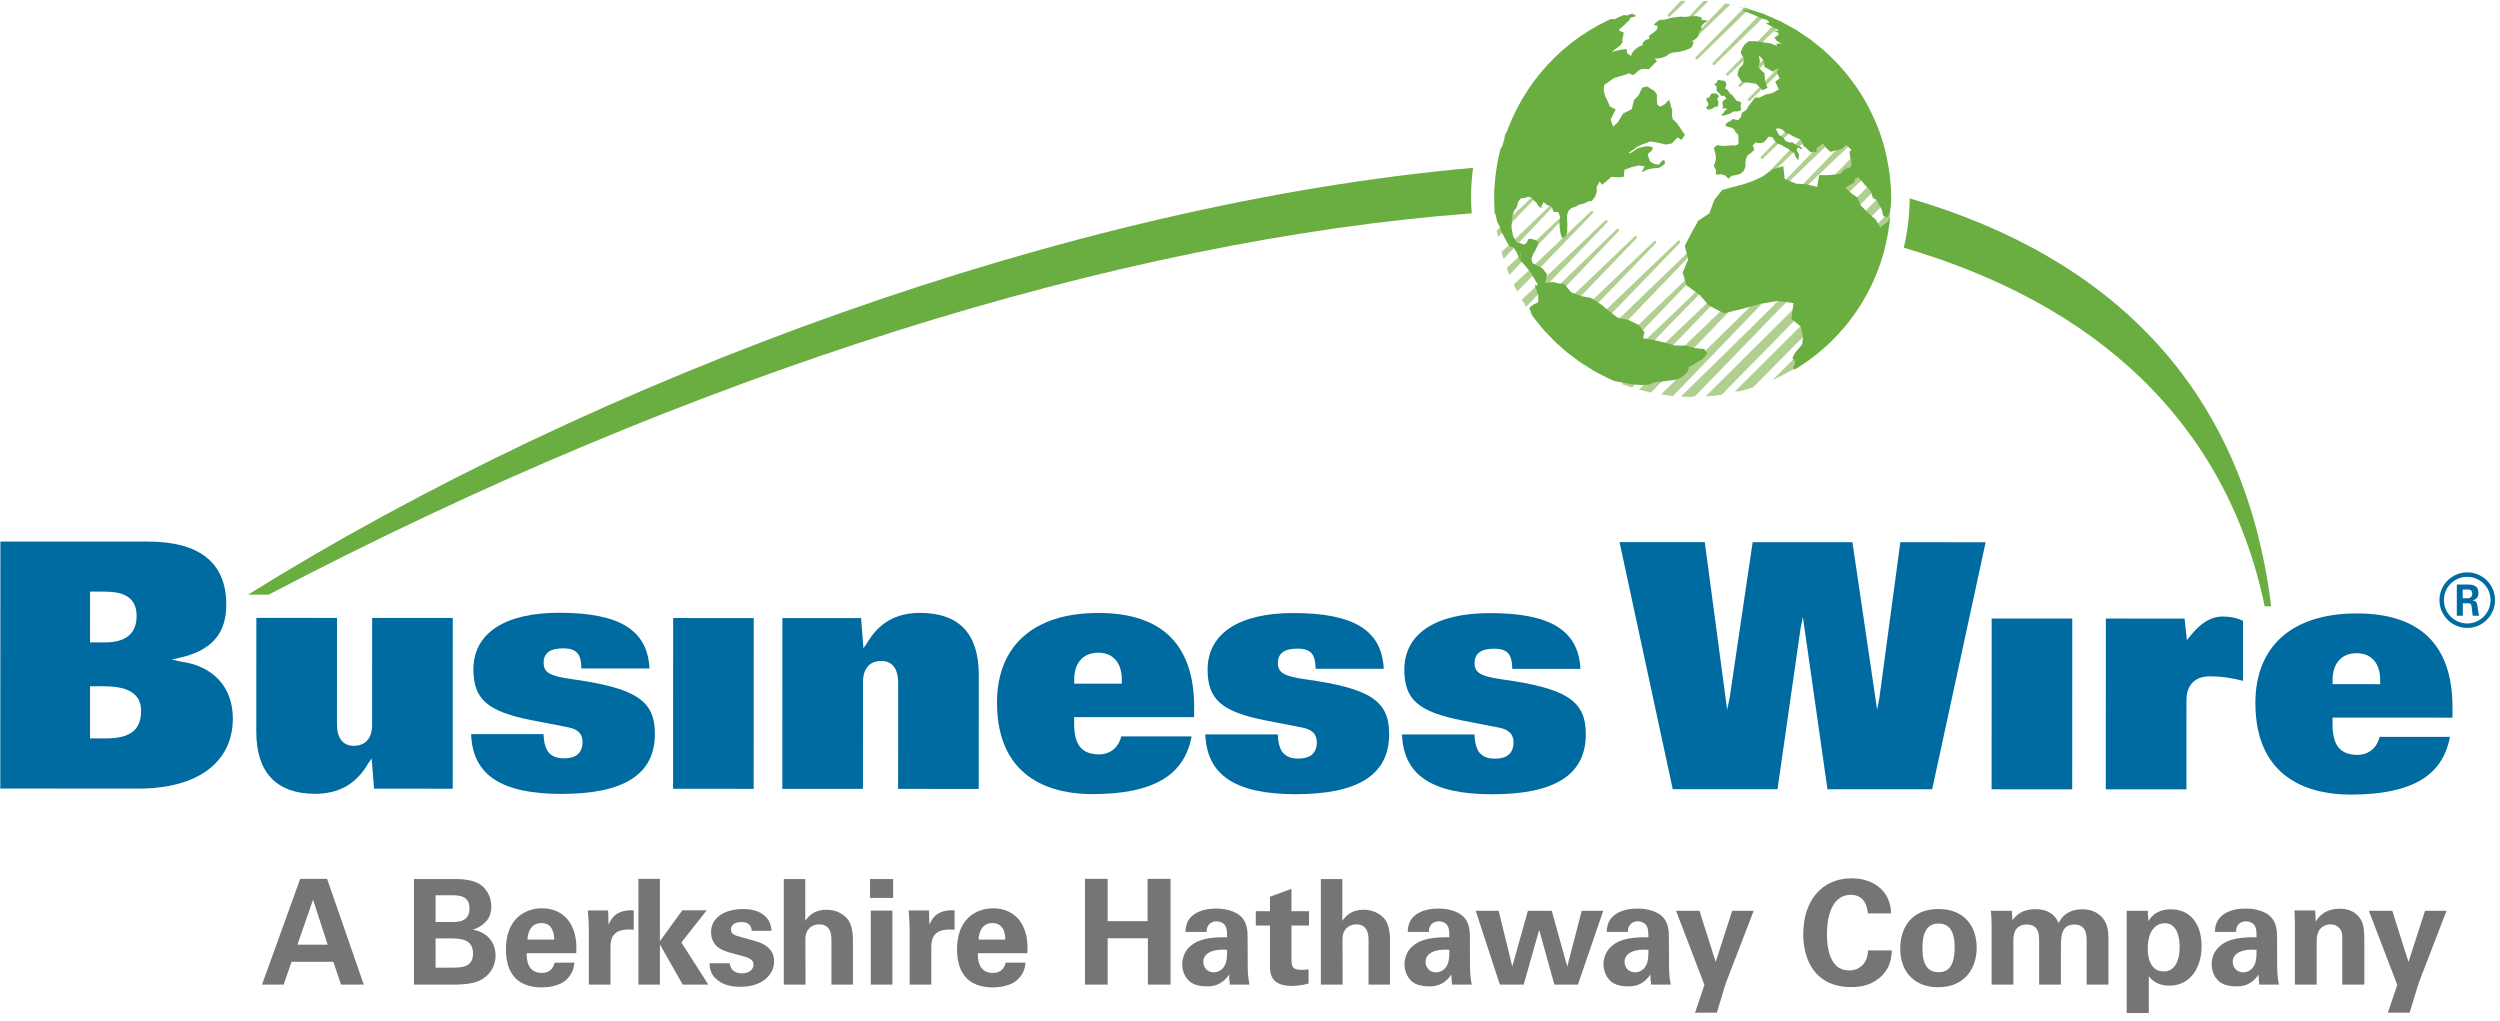 <?xml version="1.0" encoding="UTF-8" standalone="no"?>
<svg width="213px" height="87px" viewBox="0 0 213 87" version="1.1" xmlns="http://www.w3.org/2000/svg" xmlns:xlink="http://www.w3.org/1999/xlink" xmlns:sketch="http://www.bohemiancoding.com/sketch/ns">
    <!-- Generator: Sketch 3.3.3 (12081) - http://www.bohemiancoding.com/sketch -->
    <title>Logo</title>
    <desc>Created with Sketch.</desc>
    <defs></defs>
    <g id="Icons" stroke="none" stroke-width="1" fill="none" fill-rule="evenodd" sketch:type="MSPage">
        <g id="Logo" sketch:type="MSArtboardGroup">
            <g id="Logo-Color" sketch:type="MSLayerGroup">
                <path d="M15.383,56.36 L14.631,56.197 L15.369,56.026 C18.037,55.406 19.279,53.975 19.28,51.524 C19.281,47.953 17.022,46.142 12.567,46.14 C12.567,46.14 0.306,46.136 0.034,46.136 L0.026,67.184 C0.297,67.184 11.791,67.189 11.791,67.189 C16.829,67.191 19.838,64.955 19.839,61.211 C19.839,58.55 18.174,56.736 15.383,56.36 L15.383,56.36 Z M7.674,50.405 L8.904,50.407 C10.08,50.407 11.641,50.622 11.641,52.468 C11.639,53.971 10.729,54.735 8.933,54.733 L7.671,54.733 L7.674,50.405 L7.674,50.405 Z M8.988,62.913 L7.668,62.911 L7.67,58.47 L8.9,58.471 C10.974,58.471 12.022,59.166 12.022,60.535 C12.022,62.203 11.115,62.913 8.988,62.913 L8.988,62.913 Z" id="Fill-1" fill="#006BA0" sketch:type="MSShapeGroup"></path>
                <path d="M26.838,67.634 C28.892,67.634 30.378,66.78 31.385,65.017 L31.667,64.625 C31.667,64.625 31.849,66.969 31.868,67.196 C32.109,67.196 38.311,67.198 38.572,67.198 C38.572,66.927 38.577,52.919 38.577,52.649 C38.316,52.649 31.97,52.647 31.707,52.647 C31.707,52.916 31.704,61.753 31.704,61.753 C31.703,62.892 31.136,63.545 30.146,63.544 C29.219,63.544 28.707,62.887 28.707,61.692 C28.707,61.692 28.712,52.915 28.712,52.646 C28.449,52.646 22.104,52.643 21.841,52.643 C21.841,52.914 21.837,62.369 21.837,62.369 C21.837,65.811 23.566,67.632 26.838,67.634" id="Fill-2" fill="#006BA0" sketch:type="MSShapeGroup"></path>
                <path d="M47.811,67.641 C53.185,67.644 55.796,65.971 55.797,62.528 C55.799,59.673 54.189,58.623 48.622,57.846 C46.834,57.593 46.317,57.286 46.318,56.469 C46.319,55.639 46.867,55.238 47.991,55.238 C48.531,55.238 48.901,55.353 49.156,55.601 C49.408,55.854 49.518,56.294 49.534,56.954 C49.768,56.954 55.048,56.956 55.339,56.956 C55.169,53.682 52.795,52.209 47.642,52.206 C42.999,52.204 40.335,53.961 40.334,57.026 C40.333,59.569 41.533,60.622 45.268,61.354 L48.025,61.89 L48.43,61.972 C49.242,62.132 49.636,62.536 49.634,63.204 C49.634,64.137 49.1,64.609 48.05,64.609 C47.468,64.609 47.071,64.461 46.761,64.127 C46.485,63.808 46.346,63.29 46.304,62.547 C46.077,62.547 40.427,62.546 40.14,62.546 C40.257,66.013 42.693,67.639 47.811,67.641" id="Fill-3" fill="#006BA0" sketch:type="MSShapeGroup"></path>
                <path d="M64.213,67.209 C64.213,66.939 64.218,52.93 64.218,52.659 C63.957,52.659 57.616,52.656 57.353,52.656 C57.353,52.927 57.347,66.936 57.347,67.206 C57.61,67.206 63.953,67.209 64.213,67.209" id="Fill-4" fill="#006BA0" sketch:type="MSShapeGroup"></path>
                <path d="M75.084,56.313 C76.013,56.315 76.524,56.971 76.523,58.164 C76.523,58.164 76.519,66.944 76.519,67.213 C76.782,67.213 83.127,67.216 83.388,67.216 C83.388,66.946 83.392,57.487 83.392,57.487 C83.393,53.993 81.712,52.22 78.392,52.218 C76.339,52.218 74.851,53.072 73.848,54.833 L73.564,55.224 C73.564,55.224 73.382,52.89 73.364,52.662 C73.123,52.662 66.921,52.659 66.659,52.659 C66.659,52.93 66.654,66.939 66.654,67.21 C66.915,67.21 73.262,67.211 73.523,67.211 C73.523,66.942 73.527,58.104 73.527,58.104 C73.529,56.963 74.095,56.312 75.084,56.313" id="Fill-5" fill="#006BA0" sketch:type="MSShapeGroup"></path>
                <path d="M95.532,62.739 C95.26,63.856 94.405,64.274 93.664,64.274 C92.18,64.274 91.518,63.475 91.518,61.684 L91.518,61.097 C91.518,61.097 101.469,61.101 101.738,61.102 C101.738,60.897 101.741,60.24 101.741,60.24 C101.742,54.923 98.995,52.225 93.582,52.225 C88.095,52.221 84.946,55.002 84.945,59.849 C84.941,66.641 90.017,67.657 93.044,67.658 C98.219,67.66 100.911,66.09 101.523,62.74 C101.191,62.74 95.71,62.739 95.532,62.739 L95.532,62.739 Z M91.52,57.902 C91.52,56.467 92.291,55.611 93.582,55.611 C94.833,55.611 95.578,56.467 95.578,57.902 L95.578,58.25 L91.52,58.249 L91.52,57.902 L91.52,57.902 Z" id="Fill-6" fill="#006BA0" sketch:type="MSShapeGroup"></path>
                <path d="M110.371,67.665 C115.743,67.669 118.354,65.995 118.356,62.55 C118.356,59.697 116.744,58.646 111.177,57.87 C109.392,57.617 108.876,57.308 108.876,56.492 C108.876,55.664 109.423,55.262 110.549,55.262 C111.092,55.262 111.464,55.376 111.715,55.625 C111.967,55.88 112.074,56.309 112.09,56.979 C112.321,56.979 117.603,56.98 117.896,56.98 C117.729,53.705 115.353,52.232 110.196,52.23 C105.553,52.229 102.889,53.984 102.888,57.05 C102.888,59.593 104.088,60.645 107.823,61.378 L110.604,61.919 L110.987,61.994 C111.797,62.157 112.192,62.561 112.192,63.228 C112.192,64.16 111.658,64.633 110.607,64.632 C110.03,64.632 109.633,64.484 109.32,64.149 C109.044,63.834 108.904,63.313 108.861,62.571 C108.635,62.571 102.984,62.568 102.695,62.568 C102.813,66.037 105.25,67.663 110.371,67.665" id="Fill-7" fill="#006BA0" sketch:type="MSShapeGroup"></path>
                <path d="M127.128,67.672 C132.498,67.673 135.111,66.001 135.111,62.559 C135.112,59.702 133.501,58.653 127.939,57.875 C126.152,57.624 125.634,57.316 125.634,56.499 C125.637,55.67 126.183,55.267 127.311,55.269 C127.853,55.269 128.221,55.383 128.47,55.631 C128.722,55.886 128.832,56.326 128.849,56.985 C129.082,56.985 134.361,56.986 134.654,56.986 C134.484,53.712 132.109,52.239 126.954,52.236 C122.313,52.235 119.649,53.992 119.649,57.056 C119.648,59.6 120.85,60.652 124.59,61.384 L127.745,62.002 C128.555,62.161 128.953,62.566 128.95,63.234 C128.95,64.168 128.417,64.639 127.362,64.639 C126.781,64.639 126.385,64.491 126.08,64.157 C125.8,63.838 125.664,63.331 125.621,62.577 C125.393,62.577 119.742,62.575 119.453,62.575 C119.574,66.043 122.008,67.67 127.128,67.672" id="Fill-8" fill="#006BA0" sketch:type="MSShapeGroup"></path>
                <path d="M161.91,46.196 C161.878,46.433 160.12,59.487 160.12,59.487 L159.93,60.462 C159.93,60.462 157.862,46.43 157.827,46.196 C157.597,46.196 149.556,46.193 149.327,46.193 C149.293,46.426 147.363,59.484 147.363,59.484 L147.153,60.461 C147.153,60.461 145.277,46.428 145.246,46.191 C145.016,46.191 138.307,46.188 137.983,46.188 C138.053,46.518 142.469,67.024 142.518,67.239 C142.732,67.239 151.212,67.242 151.443,67.242 C151.478,67.007 153.408,53.535 153.408,53.535 L153.607,52.573 C153.607,52.573 155.667,67.01 155.699,67.243 C155.931,67.243 164.406,67.246 164.622,67.246 C164.668,67.032 169.109,46.531 169.177,46.2 C168.855,46.2 162.139,46.196 161.91,46.196" id="Fill-9" fill="#006BA0" sketch:type="MSShapeGroup"></path>
                <path d="M176.552,67.251 C176.552,66.981 176.558,52.971 176.558,52.701 C176.298,52.701 169.954,52.698 169.691,52.698 C169.691,52.969 169.685,66.978 169.685,67.248 C169.947,67.248 176.294,67.251 176.552,67.251" id="Fill-10" fill="#006BA0" sketch:type="MSShapeGroup"></path>
                <path d="M188.257,57.623 C189.427,57.623 190.276,57.802 191.102,58.006 C191.102,57.69 191.104,53.08 191.104,52.898 C190.471,52.587 189.888,52.529 189.351,52.529 C188.37,52.529 187.451,53.099 186.536,54.276 L186.325,54.546 C186.325,54.546 186.146,52.917 186.124,52.705 C185.89,52.705 179.681,52.701 179.419,52.701 C179.419,52.973 179.414,66.981 179.414,67.251 C179.675,67.254 186.022,67.254 186.283,67.254 C186.283,66.986 186.288,59.623 186.288,59.623 C186.288,58.369 187.023,57.622 188.257,57.623" id="Fill-11" fill="#006BA0" sketch:type="MSShapeGroup"></path>
                <path d="M202.745,62.778 C202.473,63.896 201.618,64.315 200.878,64.315 C199.394,64.315 198.733,63.516 198.733,61.724 L198.733,61.138 C198.733,61.138 208.683,61.141 208.951,61.143 C208.951,60.937 208.954,60.281 208.954,60.281 C208.955,54.963 206.211,52.267 200.793,52.265 C195.309,52.263 192.161,55.042 192.159,59.89 C192.158,66.682 197.229,67.698 200.252,67.7 C205.429,67.701 208.12,66.13 208.734,62.781 C208.406,62.781 202.922,62.778 202.745,62.778 L202.745,62.778 Z M198.736,57.942 C198.736,56.507 199.503,55.653 200.792,55.653 C202.043,55.653 202.793,56.508 202.793,57.943 L202.793,58.291 L198.736,58.29 L198.736,57.942 L198.736,57.942 Z" id="Fill-12" fill="#006BA0" sketch:type="MSShapeGroup"></path>
                <path d="M125.504,14.301 C91.275,17.316 50.908,32.12 21.129,50.665 L22.887,50.665 C58.877,31.804 95.388,20.424 125.389,18.178 C125.355,17.719 125.334,17.257 125.334,16.789 C125.334,15.945 125.396,15.116 125.504,14.301" id="Fill-13" fill="#6AAD40" sketch:type="MSShapeGroup"></path>
                <path d="M162.704,16.901 C162.696,18.348 162.521,19.754 162.201,21.105 C178.485,25.873 189.633,35.846 192.955,51.66 L193.502,51.658 C191.19,32.713 179.515,21.806 162.704,16.901" id="Fill-14" fill="#6AAD40" sketch:type="MSShapeGroup"></path>
                <path d="M147.099,6.416 C147.142,6.461 147.214,6.461 147.257,6.416 L151.856,1.954 C151.872,1.938 151.88,1.92 151.888,1.898 C151.766,1.837 151.644,1.771 151.523,1.714 L147.097,6.254 C147.051,6.299 147.054,6.372 147.099,6.416 L147.099,6.416 Z M148.147,7.375 C148.191,7.419 148.263,7.419 148.309,7.376 L153.182,2.691 C153.195,2.68 153.195,2.662 153.198,2.648 C153.072,2.567 152.942,2.488 152.814,2.409 L148.147,7.214 C148.101,7.258 148.101,7.331 148.147,7.375 L148.147,7.375 Z M148.933,8.583 C148.979,8.627 149.049,8.627 149.093,8.583 L154.368,3.491 C154.376,3.484 154.373,3.473 154.379,3.464 C154.254,3.367 154.124,3.275 153.995,3.185 L148.933,8.421 C148.889,8.467 148.889,8.539 148.933,8.583 L148.933,8.583 Z M144.673,2.873 C144.718,2.917 144.789,2.918 144.835,2.875 L147.353,0.458 C147.383,0.431 147.376,0.385 147.36,0.345 C147.242,0.322 147.124,0.3 147.004,0.28 L144.672,2.71 C144.626,2.758 144.631,2.829 144.673,2.873 L144.673,2.873 Z M142.275,1.397 L143.525,0.203 C143.557,0.17 143.569,0.119 143.551,0.075 C143.547,0.067 143.54,0.063 143.537,0.059 C143.424,0.063 143.31,0.067 143.195,0.074 L142.111,1.235 C142.066,1.281 142.071,1.353 142.115,1.397 C142.159,1.44 142.228,1.44 142.275,1.397 L142.275,1.397 Z M149.566,9.982 C149.609,10.029 149.681,10.029 149.726,9.984 L155.509,4.417 C155.514,4.414 155.514,4.407 155.515,4.404 C155.391,4.289 155.26,4.18 155.13,4.068 L149.566,9.822 C149.521,9.867 149.521,9.94 149.566,9.982 L149.566,9.982 Z M144.478,5.029 C144.522,5.075 144.596,5.077 144.641,5.033 L148.952,0.83 C148.976,0.804 148.976,0.767 148.969,0.733 C148.854,0.698 148.739,0.665 148.622,0.634 L144.478,4.868 C144.434,4.915 144.434,4.986 144.478,5.029 L144.478,5.029 Z M145.927,5.516 C145.97,5.559 146.043,5.559 146.089,5.516 L150.416,1.318 C150.437,1.299 150.444,1.273 150.448,1.246 C150.323,1.194 150.198,1.143 150.069,1.095 L145.924,5.354 C145.883,5.398 145.883,5.47 145.927,5.516 L145.927,5.516 Z M145.538,0.107 C145.538,0.105 145.534,0.103 145.534,0.099 C145.409,0.092 145.287,0.079 145.161,0.073 L143.8,1.525 C143.755,1.57 143.755,1.64 143.801,1.684 C143.846,1.727 143.915,1.727 143.959,1.688 L145.538,0.107 Z M150.119,11.295 C150.118,11.298 150.118,11.302 150.114,11.305 C150.112,11.307 150.103,11.319 150.103,11.319 C150.084,11.34 150.076,11.362 150.076,11.385 C150.076,11.416 150.09,11.444 150.114,11.471 C150.16,11.513 150.239,11.499 150.284,11.456 L150.357,11.379 L156.501,5.478 C156.521,5.459 156.527,5.433 156.53,5.405 C156.419,5.285 156.305,5.166 156.191,5.049 C156.163,5.05 156.134,5.059 156.117,5.08 L150.194,11.219 L150.119,11.295 L150.119,11.295 Z M127.702,14.146 L129.584,12.208 C129.628,12.165 129.627,12.092 129.581,12.049 C129.538,12.005 129.468,12.003 129.422,12.047 L127.601,13.789 C127.578,13.906 127.559,14.022 127.537,14.139 C127.546,14.148 127.553,14.161 127.566,14.168 C127.612,14.191 127.666,14.181 127.702,14.146 L127.702,14.146 Z M128.322,11.696 L129.349,10.632 C129.393,10.586 129.393,10.514 129.349,10.47 C129.306,10.425 129.235,10.425 129.186,10.468 L128.251,11.356 C128.212,11.461 128.178,11.566 128.143,11.67 C128.153,11.687 128.163,11.704 128.178,11.714 C128.227,11.743 128.285,11.736 128.322,11.696 L128.322,11.696 Z M130.257,15.286 C130.212,15.241 130.143,15.241 130.092,15.283 L127.334,17.89 C127.341,18.028 127.354,18.166 127.364,18.301 C127.368,18.303 127.37,18.306 127.372,18.306 C127.414,18.322 127.459,18.313 127.492,18.278 L130.257,15.446 C130.3,15.402 130.3,15.33 130.257,15.286 L130.257,15.286 Z M127.459,16.381 L129.897,13.842 C129.94,13.796 129.94,13.723 129.895,13.681 C129.852,13.635 129.782,13.635 129.735,13.677 L127.333,15.972 C127.326,16.111 127.322,16.252 127.319,16.394 C127.326,16.397 127.327,16.404 127.335,16.408 C127.379,16.425 127.428,16.417 127.459,16.381 L127.459,16.381 Z M132.413,17.333 C132.369,17.291 132.297,17.289 132.254,17.333 L127.93,21.477 C127.98,21.656 128.028,21.836 128.084,22.014 C128.118,22.014 128.151,22.005 128.174,21.981 L132.415,17.496 C132.458,17.45 132.458,17.379 132.413,17.333 L132.413,17.333 Z M150.032,13.353 L150.029,13.354 C150.009,13.375 149.999,13.405 149.999,13.434 C149.999,13.464 150.01,13.494 150.034,13.516 C150.08,13.559 150.153,13.557 150.198,13.511 L150.199,13.509 C150.316,13.389 154.994,8.892 157.451,6.53 C157.459,6.522 157.459,6.508 157.466,6.499 C157.352,6.354 157.238,6.209 157.119,6.068 C157.099,6.074 157.079,6.074 157.068,6.088 L150.032,13.353 L150.032,13.353 Z M149.533,16.003 C149.577,16.048 149.652,16.046 149.696,16.001 C150.472,15.209 158.195,7.795 158.274,7.72 C158.29,7.703 158.302,7.68 158.306,7.659 C158.195,7.493 158.082,7.331 157.968,7.171 C157.939,7.171 157.91,7.178 157.888,7.199 L149.532,15.841 C149.488,15.887 149.488,15.958 149.533,16.003 L149.533,16.003 Z M130.871,16.636 C130.827,16.593 130.755,16.591 130.712,16.634 L127.521,19.633 C127.55,19.799 127.578,19.962 127.61,20.128 C127.649,20.139 127.693,20.128 127.721,20.098 L130.874,16.797 C130.916,16.751 130.916,16.681 130.871,16.636 L130.871,16.636 Z M160.964,14.977 C160.931,14.692 160.891,14.411 160.843,14.133 L150.933,24.33 L141.522,33.608 C141.843,33.657 142.166,33.702 142.492,33.732 L142.55,33.732 L152.66,23.238 L160.964,14.977 L160.964,14.977 Z M152.752,19.025 C152.937,18.783 158.263,13.767 160.295,11.854 C160.298,11.85 160.298,11.847 160.298,11.846 C160.231,11.632 160.16,11.422 160.085,11.211 C160.065,11.183 160.034,11.166 159.999,11.162 C159.962,11.159 159.924,11.177 159.9,11.208 C159.756,11.389 154.926,16.329 152.391,18.912 C152.248,19.111 148.93,22.391 146.732,24.552 C146.546,24.795 141.067,29.987 138.196,32.7 C138.191,32.704 138.188,32.71 138.184,32.715 C138.471,32.824 138.759,32.926 139.054,33.02 L147.392,24.394 L152.752,19.025 L152.752,19.025 Z M153.286,20.531 L160.689,13.321 C160.631,13.052 160.566,12.784 160.492,12.519 L154.587,18.55 C154.412,18.786 149.449,23.709 147.552,25.588 L139.663,33.182 C139.657,33.185 139.657,33.191 139.655,33.196 C139.989,33.288 140.327,33.376 140.67,33.447 L147.182,26.688 L153.286,20.531 L153.286,20.531 Z M151.217,16.673 C151.397,16.444 156.809,11.259 159.126,9.046 C159.004,8.818 158.879,8.591 158.747,8.369 C157.931,9.369 150.508,17.002 150.433,17.077 C150.301,17.238 146.187,21.311 144.029,23.443 L135.634,31.476 C135.632,31.477 135.632,31.481 135.628,31.484 C135.865,31.625 136.106,31.758 136.351,31.886 L144.85,23.053 L151.217,16.673 L151.217,16.673 Z M149.492,20.3 L153.993,15.802 L159.673,10.402 C159.713,10.365 159.722,10.307 159.694,10.263 L159.469,9.859 C159.453,9.828 159.419,9.807 159.384,9.803 C159.348,9.796 159.311,9.811 159.287,9.836 L153.153,16.169 C152.969,16.444 148.122,21.258 144.903,24.435 C144.732,24.681 140.753,28.454 136.881,32.094 C136.866,32.107 136.856,32.124 136.848,32.14 C137.103,32.266 137.366,32.383 137.629,32.494 L141.448,28.489 C141.603,28.295 146.778,23.049 149.492,20.3 L149.492,20.3 Z M151.015,32.379 C154.848,30.683 157.932,27.603 159.632,23.77 C157.318,26.106 153.408,29.998 151.015,32.379 L151.015,32.379 Z M147.81,33.356 C147.901,33.339 148.011,33.343 148.127,33.352 C148.544,33.253 148.953,33.139 149.356,33.009 L160.324,21.944 C160.473,21.456 160.602,20.958 160.709,20.454 C158.504,22.745 147.81,33.356 147.81,33.356 L147.81,33.356 Z M161.076,16.81 C161.073,16.478 161.062,16.15 161.041,15.821 L152.232,24.851 C151.99,25.236 144.207,32.823 143.213,33.788 C143.513,33.805 143.817,33.815 144.123,33.815 C144.3,33.781 144.428,33.753 144.428,33.753 L151.656,26.29 L161.076,16.81 L161.076,16.81 Z M145.319,33.767 C145.326,33.77 145.339,33.772 145.349,33.774 C145.802,33.744 146.251,33.699 146.689,33.633 C148.421,31.872 159.873,20.205 160.933,19.123 C160.984,18.733 161.023,18.338 161.048,17.939 C159.03,20.207 145.319,33.767 145.319,33.767 L145.319,33.767 Z M145.713,19.823 C145.668,19.778 145.598,19.778 145.552,19.823 L134.34,30.632 C134.333,30.634 134.34,30.637 134.333,30.638 C134.557,30.8 134.782,30.953 135.011,31.101 L145.714,19.985 C145.759,19.939 145.759,19.866 145.713,19.823 L145.713,19.823 Z M135.709,18.007 C135.665,17.963 135.591,17.962 135.548,18.004 L128.969,24.252 C129.062,24.445 129.16,24.631 129.26,24.82 C129.281,24.813 129.299,24.807 129.314,24.791 L135.709,18.169 C135.752,18.123 135.752,18.053 135.709,18.007 L135.709,18.007 Z M136.936,18.779 C136.894,18.735 136.823,18.735 136.778,18.779 L129.662,25.536 C129.778,25.73 129.897,25.923 130.021,26.112 C130.037,26.106 130.053,26.108 130.062,26.096 L136.941,18.941 C136.984,18.895 136.98,18.824 136.936,18.779 L136.936,18.779 Z M133.194,18.46 C133.149,18.415 133.078,18.414 133.032,18.455 L128.371,22.84 C128.439,23.025 128.511,23.204 128.585,23.384 C128.611,23.381 128.639,23.374 128.658,23.353 L133.194,18.62 C133.237,18.575 133.237,18.503 133.194,18.46 L133.194,18.46 Z M137.913,19.525 C137.869,19.481 137.796,19.48 137.751,19.524 L130.385,26.649 C130.51,26.825 130.635,27.001 130.765,27.171 C130.776,27.166 130.785,27.167 130.792,27.16 L137.914,19.685 C137.958,19.64 137.958,19.569 137.913,19.525 L137.913,19.525 Z M141.082,20.553 C141.041,20.507 140.969,20.507 140.923,20.551 L132.241,28.86 C132.241,28.86 132.241,28.862 132.239,28.862 C132.405,29.026 132.572,29.185 132.744,29.342 L141.085,20.714 C141.128,20.668 141.128,20.598 141.082,20.553 L141.082,20.553 Z M139.44,20.135 C139.397,20.091 139.326,20.091 139.282,20.135 L131.271,27.799 C131.419,27.975 131.567,28.148 131.722,28.318 C131.724,28.314 131.733,28.316 131.734,28.311 L139.442,20.294 C139.485,20.25 139.485,20.177 139.44,20.135 L139.44,20.135 Z M143.127,20.528 C143.081,20.483 143.01,20.483 142.966,20.526 L133.269,29.802 L133.269,29.803 C133.462,29.968 133.661,30.131 133.864,30.287 L143.127,20.69 C143.172,20.643 143.172,20.573 143.127,20.528 L143.127,20.528 Z" id="Fill-15" fill="#B0CF90" sketch:type="MSShapeGroup"></path>
                <path d="M145.432,9.099 L145.339,9.104 L145.405,9.246 L145.509,9.331 L145.625,9.332 L145.738,9.309 L145.848,9.276 L145.948,9.231 L146.036,9.141 L146.144,9.097 L146.269,9.101 L146.36,9.056 L146.383,8.905 L146.408,8.754 L146.379,8.599 L146.315,8.448 L146.325,8.339 L146.45,8.283 L146.401,8.132 L146.319,8.013 L146.218,7.972 L146.11,7.968 L146.008,7.952 L145.904,7.956 L145.807,7.996 L145.734,8.092 L145.673,8.212 L145.608,8.324 L145.495,8.297 L145.416,8.369 L145.383,8.515 L145.431,8.645 L145.528,8.719 L145.544,8.871 L145.521,9.039 L145.432,9.099" id="Fill-16" fill="#6AAD40" sketch:type="MSShapeGroup"></path>
                <path d="M158.052,15.222 L158.213,15.15 L158.283,15.063 L158.491,15.288 L158.707,15.524 L158.927,15.805 L159.163,16.006 L159.41,16.34 L159.579,16.88 L159.867,17.02 L160.111,17.451 L160.321,17.857 L160.46,18.413 L160.85,18.533 L161.04,18.008 L161.109,17.372 L161.134,16.912 C161.13,15.725 160.994,14.571 160.756,13.453 L160.758,13.453 L160.737,13.366 C160.723,13.29 160.71,13.217 160.693,13.145 L160.686,13.133 L160.592,12.72 C159.108,7.02 154.722,2.494 149.103,0.811 L148.654,0.705 L148.329,0.639 L148.115,0.608 L148.356,0.668 L148.679,0.735 L148.77,0.783 L149.099,0.9 L148.947,0.878 L148.431,0.788 L148.551,0.888 L148.649,0.969 L149.139,1.145 L149.628,1.357 L150.16,1.583 L150.608,1.73 L150.747,1.926 L150.448,1.964 L150.69,2.122 L151.291,2.428 L151.601,2.615 L151.039,2.612 L151.51,2.784 L151.527,2.977 L151.331,3.107 L151.183,3.208 L151.378,3.481 L151.895,3.779 L151.335,3.713 L151.42,3.926 L150.869,3.696 L150.262,3.619 L149.613,3.518 L148.986,3.511 L148.636,3.791 L148.421,4.16 L148.302,4.501 L148.583,4.973 L148.518,5.47 L148.14,5.886 L148.034,6.402 L148.425,7.013 L149.024,7.043 L149.622,7.145 L150.191,7.69 L150.594,7.478 L150.373,6.854 L150.34,6.26 L149.802,5.74 L149.947,5.235 L149.852,4.713 L150.249,5.132 L150.339,5.693 L151.041,6.106 L151.556,5.765 L151.388,6.153 L151.624,6.679 L151.253,6.949 L151.552,7.625 L150.948,7.948 L150.416,8.058 L149.878,8.329 L149.709,8.308 L149.618,8.324 L149.515,8.316 L149.278,8.647 L149.091,8.888 L148.987,9.028 L148.79,9.364 L148.418,9.612 L148.32,9.976 L148.078,10.245 L147.63,10.133 L147.521,10.256 L147.307,10.367 L147.149,10.453 L146.977,10.647 L147.205,10.813 L147.519,10.867 L147.762,11.038 L147.875,11.273 L148.092,11.464 L148.109,11.714 L148.122,11.971 L148.115,12.266 L147.883,12.393 L147.515,12.38 L147.153,12.418 L146.739,12.43 L146.306,12.363 L146.02,12.596 L146.121,12.974 L146.206,13.377 L146.151,13.769 L146.019,14.128 L146.212,14.509 L146.193,14.896 L146.592,14.837 L146.968,14.935 L147.271,15.219 L147.553,14.97 L147.952,14.905 L148.308,14.801 L148.583,14.533 L148.716,14.184 L148.705,13.932 L148.748,13.569 L148.903,13.223 L149.208,13.014 L149.465,12.751 L149.333,12.381 L149.571,12.142 L149.955,12.202 L150.259,12.126 L150.492,11.9 L150.657,11.647 L151.011,11.69 L151.195,11.983 L151.439,12.239 L151.737,12.334 L152.035,12.519 L152.312,12.646 L152.597,12.863 L152.875,13.041 L152.982,13.373 L153.229,13.659 L153.274,13.135 L153.101,12.864 L153.098,12.526 L153.538,12.722 L153.519,12.568 L152.993,12.326 L152.708,12.121 L152.47,12.151 L152.13,12.007 L151.9,11.696 L151.586,11.513 L151.468,11.307 L151.3,10.98 L151.527,10.939 L151.776,10.997 L151.931,11.113 L152.199,11.353 L152.429,11.404 L152.64,11.54 L152.907,11.68 L153.157,11.778 L153.389,11.884 L153.519,12.049 L153.581,12.271 L153.675,12.466 L153.852,12.571 L154.002,12.72 L154.146,12.869 L154.298,12.985 L154.495,12.931 L154.775,12.952 L154.765,12.649 L155.309,12.216 L155.564,12.568 L155.945,12.937 L156.436,12.807 L156.904,12.7 L157.31,12.331 L157.746,12.79 L157.733,12.797 L157.578,12.916 L157.62,13.292 L157.707,13.673 L157.749,14.041 L157.656,14.258 L157.489,14.338 L157.268,14.35 L157.061,14.537 L156.809,14.8 L156.355,14.869 L155.738,14.92 L154.994,14.924 L154.82,15.925 L153.9,15.698 L153.038,15.65 L152.051,15.238 L151.938,14.156 L151.079,14.413 L150.168,15.036 L149.305,15.44 L148.444,15.727 L147.352,16.013 L146.732,16.185 L146.048,17.046 L145.64,18.181 L144.692,18.804 L144.102,19.868 L143.547,20.942 L143.83,22.124 L143.359,23.222 L143.689,24.311 L144.782,25.101 L145.61,26.035 L146.88,26.691 L148.374,26.332 L149.96,25.89 L151.444,25.639 L152.804,25.824 L152.626,27.163 L153.426,27.825 L153.614,28.644 L153.555,29.334 L152.965,30.024 L152.706,30.504 L152.875,30.688 L152.964,30.844 L152.923,31.017 L152.841,31.179 L152.79,31.297 L152.779,31.377 L152.826,31.412 L152.884,31.427 L152.867,31.477 L152.882,31.499 L152.837,31.527 C157.439,28.804 160.602,23.956 161.049,18.335 L161.034,18.444 L160.863,18.859 L160.197,19.37 L159.82,18.716 L159.173,18.155 L158.53,17.489 L158.241,16.816 L157.785,16.508 L157.212,15.993 L157.98,15.538 L158.052,15.222 L158.052,15.222 Z M160.689,13.419 L160.688,13.411 L160.689,13.411 L160.689,13.419 L160.689,13.419 Z" id="Fill-17" fill="#6AAD40" sketch:type="MSShapeGroup"></path>
                <path d="M146.254,7.735 L146.466,7.94 L146.67,8.18 L146.915,8.163 L147.103,8.426 L146.886,8.513 L146.741,8.737 L146.8,9.076 L146.739,9.259 L146.971,9.209 L147.169,9.321 L146.971,9.407 L146.841,9.631 L146.64,9.798 L146.772,9.851 L146.962,9.825 L147.125,9.768 L147.289,9.714 L147.45,9.657 L147.592,9.567 L147.73,9.483 L147.896,9.503 L148.058,9.489 L148.213,9.45 L148.359,9.327 L148.293,9.131 L148.304,8.996 L148.368,8.776 L148.172,8.632 L147.964,8.599 L147.779,8.342 L147.592,8.11 L147.371,7.947 L147.194,7.665 L146.973,7.529 L147.088,7.272 L147.041,7.002 L146.938,6.914 L146.806,6.85 L146.667,6.872 L146.563,6.829 L146.367,6.801 L146.252,7.054 L146.058,7.182 L146.254,7.382 L146.254,7.735" id="Fill-18" fill="#6AAD40" sketch:type="MSShapeGroup"></path>
                <path d="M145.272,1.917 L145.525,1.765 L145.157,1.718 L144.889,1.657 L145.043,1.599 L144.867,1.445 L144.483,1.369 L144.056,1.39 L143.606,1.44 L143.185,1.416 L142.744,1.463 L142.296,1.537 L141.855,1.671 L141.406,1.694 L141.124,1.885 L140.892,2.11 L141.238,2.212 L141.189,2.496 L140.872,2.787 L140.484,3.063 L140.535,3.3 L140.175,3.419 L139.928,3.691 L139.999,3.814 L139.571,4.012 L139.253,4.261 L139.044,4.531 L138.961,4.761 L138.629,4.543 L138.583,4.173 L138.057,4.247 L137.323,4.423 L138.067,3.849 L138.242,3.594 L138.211,3.361 L138.288,3.12 L138.319,2.917 L138.327,2.747 L138.045,2.666 L137.926,2.539 L138.183,2.308 L138.421,2.107 L138.559,1.949 L138.734,1.797 L138.866,1.663 L138.819,1.585 L138.974,1.495 L139.411,1.373 L139.3,1.334 L139.347,1.248 L139.09,1.222 L139.102,1.147 L138.603,1.32 L138.452,1.297 L138.355,1.279 L137.861,1.483 L137.58,1.643 L137.449,1.617 L137.215,1.642 L136.937,1.761 C132.551,3.87 129.228,7.824 127.946,12.61 C127.926,12.584 127.904,12.566 127.885,12.542 C127.508,13.94 127.304,15.408 127.304,16.925 C127.304,17.36 127.326,17.79 127.358,18.215 C127.388,18.201 127.418,18.194 127.448,18.176 L127.438,18.344 L127.567,18.91 L127.782,19.317 L127.95,19.801 L128.166,20.205 L128.381,20.614 L128.64,20.986 L128.957,21.088 L129.251,21.552 L129.497,22.161 L129.578,21.528 L129.599,21.529 L129.517,22.156 L129.925,22.625 L130.347,23.121 L130.918,24.069 L131.066,24.335 L131.033,24.346 L130.751,24.279 L131.046,25.072 L131.066,25.745 L130.629,25.962 L130.289,26.23 L130.561,26.859 L130.552,26.884 C130.984,27.474 131.455,28.035 131.959,28.567 C131.981,28.59 132.004,28.615 132.029,28.64 C132.529,29.158 133.063,29.646 133.624,30.098 C133.648,30.118 133.677,30.137 133.702,30.158 C133.961,30.367 134.23,30.565 134.503,30.757 C134.53,30.777 134.553,30.796 134.584,30.814 C135.167,31.221 135.782,31.591 136.419,31.923 C136.467,31.948 136.514,31.969 136.56,31.996 C136.873,32.153 137.192,32.305 137.515,32.444 L137.517,32.444 L137.819,32.515 L138.423,32.633 L138.989,32.724 L139.49,32.786 L139.795,32.794 L140.22,32.795 L140.567,32.754 L140.711,32.666 L140.987,32.563 L141.6,32.504 L142.233,32.425 L142.849,32.334 L143.27,32.144 L143.576,31.892 L143.83,31.605 L143.89,31.286 L144.468,30.953 L145.075,30.575 L145.459,30.122 L145.202,29.739 L144.392,29.661 L143.637,29.446 L142.689,29.439 L141.839,29.192 L140.948,28.977 L139.992,28.822 L140.105,28.306 L139.621,27.687 L138.764,27.271 L137.814,27.058 L137.094,26.511 L136.372,25.906 L135.561,25.389 L134.71,25.225 L133.86,24.901 L133.271,24.201 L132.924,24.167 L132.265,24.027 L131.637,24.123 L131.692,23.89 L131.809,23.364 L131.417,22.871 L130.974,22.634 L130.567,22.423 L130.475,22.055 L130.614,21.684 L130.606,21.673 L130.818,21.328 L130.998,20.944 L131.077,20.625 L130.755,20.43 L130.451,20.341 L130.208,20.378 L130.073,20.678 L129.905,20.831 L129.68,20.791 L129.458,20.694 L129.242,20.669 L129.093,20.424 L128.922,20.129 L128.834,19.738 L128.775,19.299 L128.818,18.899 L128.843,18.466 L128.985,17.99 L129.229,17.645 L129.356,17.17 L129.6,16.89 L129.894,16.875 L130.182,16.764 L130.47,16.828 L130.684,17.086 L130.897,17.261 L131.064,17.535 L131.301,17.731 L131.397,17.432 L131.505,17.216 L131.813,17.466 L132.195,17.597 L132.369,18.048 L132.779,18.08 L132.935,18.554 L132.861,19.019 L132.896,19.488 L132.967,19.931 L133.103,20.289 L133.391,20.147 L133.521,19.81 L133.527,19.449 L133.547,19.093 L133.511,18.733 L133.511,18.36 L133.617,17.991 L133.884,17.717 L134.232,17.616 L134.578,17.421 L134.95,17.351 L135.314,17.159 L135.611,17.122 L135.9,16.766 L136.042,16.342 L136.029,15.945 L136.293,15.458 L136.496,15.745 L136.975,15.342 L137.298,15.062 L137.832,15.113 L138.343,15.062 L138.403,14.468 L139.006,14.242 L139.629,14.092 L140.124,14.17 L139.863,14.67 L140.378,14.434 L140.859,14.338 L141.319,14.311 L141.666,14.108 L141.858,13.935 L141.798,13.595 L141.526,13.776 L141.353,14.027 L141.053,14.002 L140.806,13.897 L140.581,13.727 L140.471,13.435 L140.378,13.151 L140.556,12.97 L140.731,12.844 L140.834,12.575 L140.549,12.467 L140.237,12.464 L139.934,12.536 L139.652,12.596 L139.397,12.714 L139.171,12.879 L138.963,13.013 L138.722,13.064 L138.831,12.979 L139.006,12.851 L139.172,12.751 L139.311,12.642 L139.472,12.52 L139.663,12.43 L139.908,12.301 L140.186,12.213 L140.585,12.058 L141.031,12.115 L141.48,12.208 L141.934,12.317 L142.439,12.216 L142.931,11.703 L143.269,11.923 L143.551,11.48 L143.295,11.12 L143.091,10.804 L142.836,10.456 L142.529,10.166 L142.439,9.831 L142.476,9.417 L142.337,8.943 L142.214,8.491 L141.851,8.872 L141.431,9.096 L141.202,8.903 L141.164,8.474 L141.173,8.062 L140.961,7.744 L140.674,7.588 L140.357,7.365 L139.915,7.467 L139.591,8.152 L139.206,8.533 L139.037,9.297 L138.287,9.671 L137.854,10.401 L137.439,10.791 L137.226,10.19 L137.657,9.321 L137.172,9.076 L136.956,8.59 L136.745,8.15 L136.635,7.735 L136.674,7.241 L137.517,6.647 L138.199,6.448 L138.801,6.252 L138.857,6.23 L138.892,6.312 L139.19,6.391 L139.47,6.129 L139.723,5.93 L140.012,5.871 L140.491,5.884 L141.17,5.208 L140.973,4.983 L141.223,4.986 L141.603,4.92 L141.958,4.784 L142.235,4.581 L142.553,4.47 L142.91,4.444 L143.248,4.376 L143.569,4.286 L143.87,4.173 L143.941,4.125 L144.044,4.097 L144.071,4.059 L144.136,4.009 L144.244,3.777 L144.304,3.538 L144.102,3.531 L144.411,3.356 L144.631,3.16 L144.762,2.943 L144.746,2.703 L144.962,2.516 L144.931,2.294 L145.068,2.092 L145.272,1.917" id="Fill-19" fill="#6AAD40" sketch:type="MSShapeGroup"></path>
                <path d="M212.578,51.132 C212.578,52.436 211.513,53.502 210.21,53.502 C208.919,53.502 207.841,52.449 207.841,51.132 C207.841,49.792 208.943,48.764 210.21,48.764 C211.489,48.764 212.578,49.792 212.578,51.132 L212.578,51.132 Z M208.223,51.127 C208.223,52.23 209.113,53.119 210.203,53.119 C211.307,53.119 212.196,52.211 212.196,51.127 C212.196,50.023 211.294,49.146 210.203,49.146 C209.125,49.146 208.223,50.011 208.223,51.127 L208.223,51.127 Z M209.32,49.804 L210.235,49.804 C210.548,49.804 211.162,49.804 211.162,50.506 C211.162,50.994 210.849,51.095 210.661,51.158 C211.024,51.183 211.05,51.421 211.099,51.759 C211.125,51.973 211.162,52.336 211.237,52.461 L210.674,52.461 C210.661,52.336 210.573,51.659 210.573,51.621 C210.536,51.471 210.485,51.396 210.297,51.396 L209.834,51.396 L209.834,52.461 L209.32,52.461 L209.32,49.804 L209.32,49.804 Z M209.821,50.97 L210.235,50.97 C210.573,50.97 210.636,50.732 210.636,50.594 C210.636,50.231 210.385,50.231 210.247,50.231 L209.821,50.231 L209.821,50.97 L209.821,50.97 Z" id="Fill-20" fill="#006BA0" sketch:type="MSShapeGroup"></path>
                <g id="Subtext" transform="translate(22.213, 74.432)" fill="#767575" sketch:type="MSShapeGroup">
                    <path d="M5.655,0.449 L8.782,9.457 L6.839,9.457 L6.191,7.514 L2.627,7.514 L1.955,9.457 L0.111,9.457 L3.363,0.449 L5.655,0.449 L5.655,0.449 Z M5.705,6.056 L4.459,2.218 L3.126,6.056 L5.705,6.056 L5.705,6.056 Z" id="Fill-21"></path>
                    <path d="M13.055,0.462 L16.419,0.462 C16.942,0.462 17.951,0.462 18.637,0.886 C19.459,1.409 19.646,2.281 19.646,2.804 C19.646,3.14 19.584,3.726 19.123,4.149 C19.06,4.224 18.624,4.623 18.101,4.76 L18.101,4.785 C19.471,5.034 20.007,6.031 20.007,6.978 C20.007,8.037 19.384,8.747 18.686,9.096 C17.989,9.457 16.768,9.457 16.419,9.457 L13.055,9.457 L13.055,0.462 L13.055,0.462 Z M14.899,4.125 L16.245,4.125 C16.793,4.125 17.789,4.125 17.789,2.966 C17.789,1.845 16.843,1.845 16.207,1.845 L14.899,1.845 L14.899,4.125 L14.899,4.125 Z M14.899,8.012 L16.207,8.012 C17.092,8.012 18.089,8.012 18.089,6.803 C18.089,5.52 16.93,5.52 16.008,5.52 L14.899,5.52 L14.899,8.012 L14.899,8.012 Z" id="Fill-22"></path>
                    <path d="M22.661,6.778 C22.661,7.19 22.661,8.46 23.944,8.46 C24.405,8.46 24.866,8.286 25.041,7.588 L26.722,7.588 C26.698,7.887 26.635,8.423 26.124,8.959 C25.664,9.445 24.841,9.694 23.919,9.694 C23.383,9.694 22.362,9.594 21.702,8.909 C21.128,8.311 20.892,7.464 20.892,6.454 C20.892,5.433 21.141,4.212 22.2,3.477 C22.686,3.152 23.284,2.954 23.969,2.954 C24.866,2.954 25.937,3.303 26.511,4.474 C26.934,5.333 26.909,6.255 26.885,6.778 L22.661,6.778 L22.661,6.778 Z M25.003,5.62 C25.003,5.333 24.978,4.212 23.907,4.212 C23.097,4.212 22.761,4.885 22.723,5.62 L25.003,5.62 L25.003,5.62 Z" id="Fill-23"></path>
                    <path d="M27.956,4.71 C27.956,4.412 27.906,3.501 27.868,3.14 L29.6,3.14 L29.638,4.349 C29.874,3.813 30.285,3.053 31.78,3.128 L31.78,4.785 C29.912,4.61 29.8,5.57 29.8,6.355 L29.8,9.457 L27.956,9.457 L27.956,4.71" id="Fill-24"></path>
                    <path d="M32.18,0.449 L34.011,0.449 L34.011,5.757 L35.917,3.128 L37.997,3.128 L35.842,5.869 L38.135,9.457 L35.954,9.457 L34.011,6.031 L34.011,9.457 L32.18,9.457 L32.18,0.449" id="Fill-25"></path>
                    <path d="M39.966,7.638 C39.991,8.037 40.24,8.497 41.012,8.497 C41.673,8.497 41.985,8.124 41.985,7.75 C41.985,7.464 41.835,7.239 41.112,7.041 L39.966,6.729 C39.455,6.579 38.371,6.267 38.371,4.985 C38.371,3.764 39.493,3.016 41.125,3.016 C42.42,3.016 43.467,3.614 43.517,4.872 L41.835,4.872 C41.785,4.175 41.224,4.125 40.938,4.125 C40.439,4.125 40.066,4.362 40.066,4.747 C40.066,5.171 40.377,5.258 40.925,5.408 L42.059,5.72 C43.205,6.031 43.741,6.617 43.741,7.476 C43.741,8.56 42.807,9.644 40.85,9.644 C40.041,9.644 39.268,9.47 38.695,8.871 C38.284,8.436 38.247,7.937 38.234,7.638 L39.966,7.638" id="Fill-26"></path>
                    <path d="M44.563,0.462 L46.395,0.462 L46.395,4.025 C46.607,3.726 47.068,3.078 48.214,3.078 C49.148,3.078 49.746,3.539 50.045,3.925 C50.269,4.237 50.456,4.81 50.456,5.632 L50.456,9.457 L48.625,9.457 L48.625,5.695 C48.625,5.333 48.625,4.324 47.591,4.324 C47.068,4.324 46.407,4.623 46.407,5.607 L46.42,9.457 L44.563,9.457 L44.563,0.462" id="Fill-27"></path>
                    <path d="M51.914,0.462 L53.882,0.462 L53.882,2.069 L51.914,2.069 L51.914,0.462 Z M51.976,3.152 L53.82,3.152 L53.82,9.457 L51.976,9.457 L51.976,3.152 Z" id="Fill-28"></path>
                    <path d="M55.29,4.71 C55.29,4.412 55.241,3.501 55.203,3.14 L56.935,3.14 L56.972,4.349 C57.209,3.813 57.62,3.053 59.115,3.128 L59.115,4.785 C57.246,4.61 57.134,5.57 57.134,6.355 L57.134,9.457 L55.29,9.457 L55.29,4.71" id="Fill-29"></path>
                    <path d="M61.096,6.778 C61.096,7.19 61.096,8.46 62.379,8.46 C62.84,8.46 63.301,8.286 63.476,7.588 L65.157,7.588 C65.132,7.887 65.07,8.423 64.559,8.959 C64.098,9.445 63.276,9.694 62.354,9.694 C61.819,9.694 60.797,9.594 60.137,8.909 C59.563,8.311 59.327,7.464 59.327,6.454 C59.327,5.433 59.576,4.212 60.635,3.477 C61.121,3.152 61.719,2.954 62.404,2.954 C63.301,2.954 64.372,3.303 64.946,4.474 C65.369,5.333 65.344,6.255 65.319,6.778 L61.096,6.778 L61.096,6.778 Z M63.438,5.62 C63.438,5.333 63.413,4.212 62.342,4.212 C61.532,4.212 61.196,4.885 61.158,5.62 L63.438,5.62 L63.438,5.62 Z" id="Fill-30"></path>
                    <path d="M70.228,0.449 L72.159,0.449 L72.159,4.05 L75.56,4.05 L75.56,0.449 L77.517,0.449 L77.517,9.457 L75.586,9.457 L75.586,5.508 L72.159,5.508 L72.159,9.457 L70.228,9.457 L70.228,0.449" id="Fill-31"></path>
                    <path d="M82.574,9.457 C82.512,9.071 82.512,8.784 82.512,8.597 C81.815,9.606 80.98,9.606 80.631,9.606 C79.721,9.606 79.31,9.345 79.061,9.108 C78.687,8.735 78.513,8.224 78.513,7.725 C78.513,7.227 78.687,6.305 79.846,5.769 C80.619,5.42 81.727,5.42 82.338,5.42 C82.338,5.009 82.325,4.81 82.251,4.586 C82.089,4.125 81.602,4.062 81.428,4.062 C81.167,4.062 80.892,4.175 80.731,4.412 C80.593,4.623 80.593,4.822 80.593,4.971 L78.787,4.971 C78.8,4.636 78.837,3.963 79.497,3.489 C80.07,3.078 80.805,2.978 81.403,2.978 C81.927,2.978 83.023,3.066 83.646,3.788 C84.07,4.299 84.082,5.047 84.082,5.333 L84.094,7.863 C84.094,8.398 84.132,8.934 84.244,9.457 L82.574,9.457 L82.574,9.457 Z M80.307,7.514 C80.307,7.937 80.593,8.41 81.204,8.41 C81.54,8.41 81.815,8.249 81.989,8.049 C82.313,7.65 82.338,7.165 82.338,6.491 C81.154,6.392 80.307,6.766 80.307,7.514 L80.307,7.514 Z" id="Fill-32"></path>
                    <path d="M89.277,9.37 C88.679,9.531 88.144,9.569 87.844,9.569 C85.988,9.569 85.988,8.398 85.988,7.875 L85.988,4.424 L84.779,4.424 L84.779,3.203 L85.988,3.203 L85.988,1.969 L87.82,1.296 L87.82,3.203 L89.315,3.203 L89.315,4.424 L87.82,4.424 L87.82,7.265 C87.832,7.837 87.832,8.199 88.655,8.199 C88.928,8.199 89.053,8.186 89.277,8.161 L89.277,9.37" id="Fill-33"></path>
                    <path d="M90.324,0.462 L92.155,0.462 L92.155,4.025 C92.367,3.726 92.828,3.078 93.974,3.078 C94.909,3.078 95.507,3.539 95.806,3.925 C96.03,4.237 96.217,4.81 96.217,5.632 L96.217,9.457 L94.386,9.457 L94.386,5.695 C94.386,5.333 94.386,4.324 93.351,4.324 C92.828,4.324 92.168,4.623 92.168,5.607 L92.18,9.457 L90.324,9.457 L90.324,0.462" id="Fill-34"></path>
                    <path d="M101.511,9.457 C101.449,9.071 101.449,8.784 101.449,8.597 C100.752,9.606 99.917,9.606 99.568,9.606 C98.658,9.606 98.247,9.345 97.998,9.108 C97.624,8.735 97.45,8.224 97.45,7.725 C97.45,7.227 97.624,6.305 98.783,5.769 C99.556,5.42 100.664,5.42 101.275,5.42 C101.275,5.009 101.262,4.81 101.188,4.586 C101.026,4.125 100.54,4.062 100.365,4.062 C100.104,4.062 99.83,4.175 99.668,4.412 C99.531,4.623 99.531,4.822 99.531,4.971 L97.724,4.971 C97.737,4.636 97.774,3.963 98.434,3.489 C99.007,3.078 99.742,2.978 100.341,2.978 C100.864,2.978 101.96,3.066 102.583,3.788 C103.007,4.299 103.019,5.047 103.019,5.333 L103.031,7.863 C103.031,8.398 103.069,8.934 103.181,9.457 L101.511,9.457 L101.511,9.457 Z M99.244,7.514 C99.244,7.937 99.531,8.41 100.141,8.41 C100.477,8.41 100.752,8.249 100.926,8.049 C101.25,7.65 101.275,7.165 101.275,6.491 C100.091,6.392 99.244,6.766 99.244,7.514 L99.244,7.514 Z" id="Fill-35"></path>
                    <path d="M105.473,3.166 L106.632,7.912 L107.965,3.166 L109.996,3.166 L111.317,7.912 L112.55,3.166 L114.382,3.166 L112.226,9.457 L110.22,9.457 L108.925,4.797 L107.604,9.457 L105.573,9.457 L103.518,3.166 L105.473,3.166" id="Fill-36"></path>
                    <path d="M118.468,9.457 C118.406,9.071 118.406,8.784 118.406,8.597 C117.708,9.606 116.873,9.606 116.524,9.606 C115.615,9.606 115.204,9.345 114.955,9.108 C114.581,8.735 114.406,8.224 114.406,7.725 C114.406,7.227 114.581,6.305 115.74,5.769 C116.512,5.42 117.621,5.42 118.232,5.42 C118.232,5.009 118.219,4.81 118.144,4.586 C117.982,4.125 117.496,4.062 117.322,4.062 C117.061,4.062 116.786,4.175 116.624,4.412 C116.487,4.623 116.487,4.822 116.487,4.971 L114.68,4.971 C114.693,4.636 114.73,3.963 115.391,3.489 C115.964,3.078 116.699,2.978 117.297,2.978 C117.82,2.978 118.917,3.066 119.539,3.788 C119.963,4.299 119.975,5.047 119.975,5.333 L119.988,7.863 C119.988,8.398 120.025,8.934 120.137,9.457 L118.468,9.457 L118.468,9.457 Z M116.2,7.514 C116.2,7.937 116.487,8.41 117.098,8.41 C117.434,8.41 117.708,8.249 117.883,8.049 C118.206,7.65 118.232,7.165 118.232,6.491 C117.047,6.392 116.2,6.766 116.2,7.514 L116.2,7.514 Z" id="Fill-37"></path>
                    <path d="M122.58,3.166 L123.963,7.526 L125.37,3.166 L127.202,3.166 L124.822,9.345 L124.062,11.849 L122.206,11.849 L123.004,9.482 L120.587,3.166 L122.58,3.166" id="Fill-38"></path>
                    <path d="M136.932,3.39 C136.895,3.078 136.783,1.807 135.474,1.807 C134.042,1.807 133.444,3.303 133.444,5.159 C133.444,5.695 133.444,8.249 135.325,8.249 C136.134,8.249 136.907,7.738 136.944,6.542 L138.975,6.542 C138.937,7.077 138.888,7.912 138.165,8.66 C137.368,9.482 136.359,9.669 135.537,9.669 C132.434,9.669 131.425,7.377 131.425,5.146 C131.425,2.293 133.02,0.399 135.549,0.399 C137.518,0.399 138.9,1.596 138.9,3.39 L136.932,3.39" id="Fill-39"></path>
                    <path d="M142.937,3.016 C145.217,3.016 146.201,4.561 146.201,6.317 C146.201,8.087 145.179,9.681 142.899,9.681 C141.105,9.681 139.686,8.572 139.686,6.367 C139.686,4.847 140.458,3.016 142.937,3.016 L142.937,3.016 Z M142.962,8.398 C143.772,8.398 144.32,7.912 144.32,6.243 C144.32,5.408 144.158,4.25 142.937,4.25 C141.592,4.25 141.579,5.807 141.579,6.379 C141.579,7.788 142.053,8.398 142.962,8.398 L142.962,8.398 Z" id="Fill-40"></path>
                    <path d="M147.472,4.349 C147.472,3.95 147.447,3.564 147.41,3.166 L149.191,3.166 L149.253,3.975 C149.453,3.701 149.938,3.028 151.197,3.028 C152.642,3.028 153.054,3.913 153.178,4.212 C153.701,3.203 154.548,3.04 155.196,3.04 C156.467,3.04 156.978,3.8 157.115,4.05 C157.452,4.598 157.426,5.358 157.426,5.906 L157.426,9.457 L155.57,9.457 L155.57,5.757 C155.57,5.084 155.47,4.337 154.511,4.337 C153.402,4.337 153.377,5.371 153.377,6.305 L153.377,9.457 L151.521,9.457 L151.521,5.72 C151.521,5.234 151.509,4.337 150.487,4.337 C149.328,4.337 149.328,5.333 149.328,5.757 L149.328,9.457 L147.472,9.457 L147.472,4.349" id="Fill-41"></path>
                    <path d="M160.778,3.166 L160.828,4.062 C161.4,3.053 162.447,3.04 162.746,3.04 C164.378,3.04 165.362,4.262 165.362,6.18 C165.362,7.962 164.441,9.544 162.622,9.544 C161.488,9.544 161.027,8.946 160.865,8.735 L160.865,11.874 L158.983,11.874 L158.983,3.166 L160.778,3.166 L160.778,3.166 Z M163.494,6.255 C163.494,5.508 163.307,4.224 162.223,4.224 C161.625,4.224 160.778,4.673 160.778,6.367 C160.778,6.741 160.79,8.336 162.149,8.336 C163.02,8.336 163.494,7.501 163.494,6.255 L163.494,6.255 Z" id="Fill-42"></path>
                    <path d="M170.283,9.457 C170.222,9.071 170.222,8.784 170.222,8.597 C169.523,9.606 168.689,9.606 168.34,9.606 C167.43,9.606 167.019,9.345 166.77,9.108 C166.396,8.735 166.222,8.224 166.222,7.725 C166.222,7.227 166.396,6.305 167.555,5.769 C168.328,5.42 169.436,5.42 170.047,5.42 C170.047,5.009 170.034,4.81 169.96,4.586 C169.798,4.125 169.311,4.062 169.138,4.062 C168.876,4.062 168.601,4.175 168.44,4.412 C168.302,4.623 168.302,4.822 168.302,4.971 L166.496,4.971 C166.508,4.636 166.546,3.963 167.206,3.489 C167.779,3.078 168.514,2.978 169.112,2.978 C169.635,2.978 170.732,3.066 171.355,3.788 C171.779,4.299 171.791,5.047 171.791,5.333 L171.803,7.863 C171.803,8.398 171.841,8.934 171.953,9.457 L170.283,9.457 L170.283,9.457 Z M168.016,7.514 C168.016,7.937 168.302,8.41 168.913,8.41 C169.249,8.41 169.523,8.249 169.698,8.049 C170.022,7.65 170.047,7.165 170.047,6.491 C168.863,6.392 168.016,6.766 168.016,7.514 L168.016,7.514 Z" id="Fill-43"></path>
                    <path d="M173.311,4.287 C173.311,4.262 173.311,3.576 173.273,3.14 L175.043,3.14 L175.093,4.087 C175.267,3.8 175.765,2.991 177.136,2.991 C178.369,2.991 178.893,3.739 179.055,4.175 C179.192,4.561 179.229,4.885 179.229,6.056 L179.229,9.457 L177.347,9.457 L177.347,5.545 C177.347,5.284 177.347,5.06 177.248,4.86 C177.111,4.586 176.824,4.324 176.351,4.324 C175.953,4.324 175.591,4.511 175.392,4.81 C175.279,4.971 175.167,5.284 175.167,5.769 L175.167,9.457 L173.311,9.457 L173.311,4.287" id="Fill-44"></path>
                    <path d="M181.608,3.166 L182.991,7.526 L184.4,3.166 L186.23,3.166 L183.851,9.345 L183.091,11.849 L181.234,11.849 L182.032,9.482 L179.615,3.166 L181.608,3.166" id="Fill-45"></path>
                </g>
            </g>
        </g>
    </g>
</svg>
